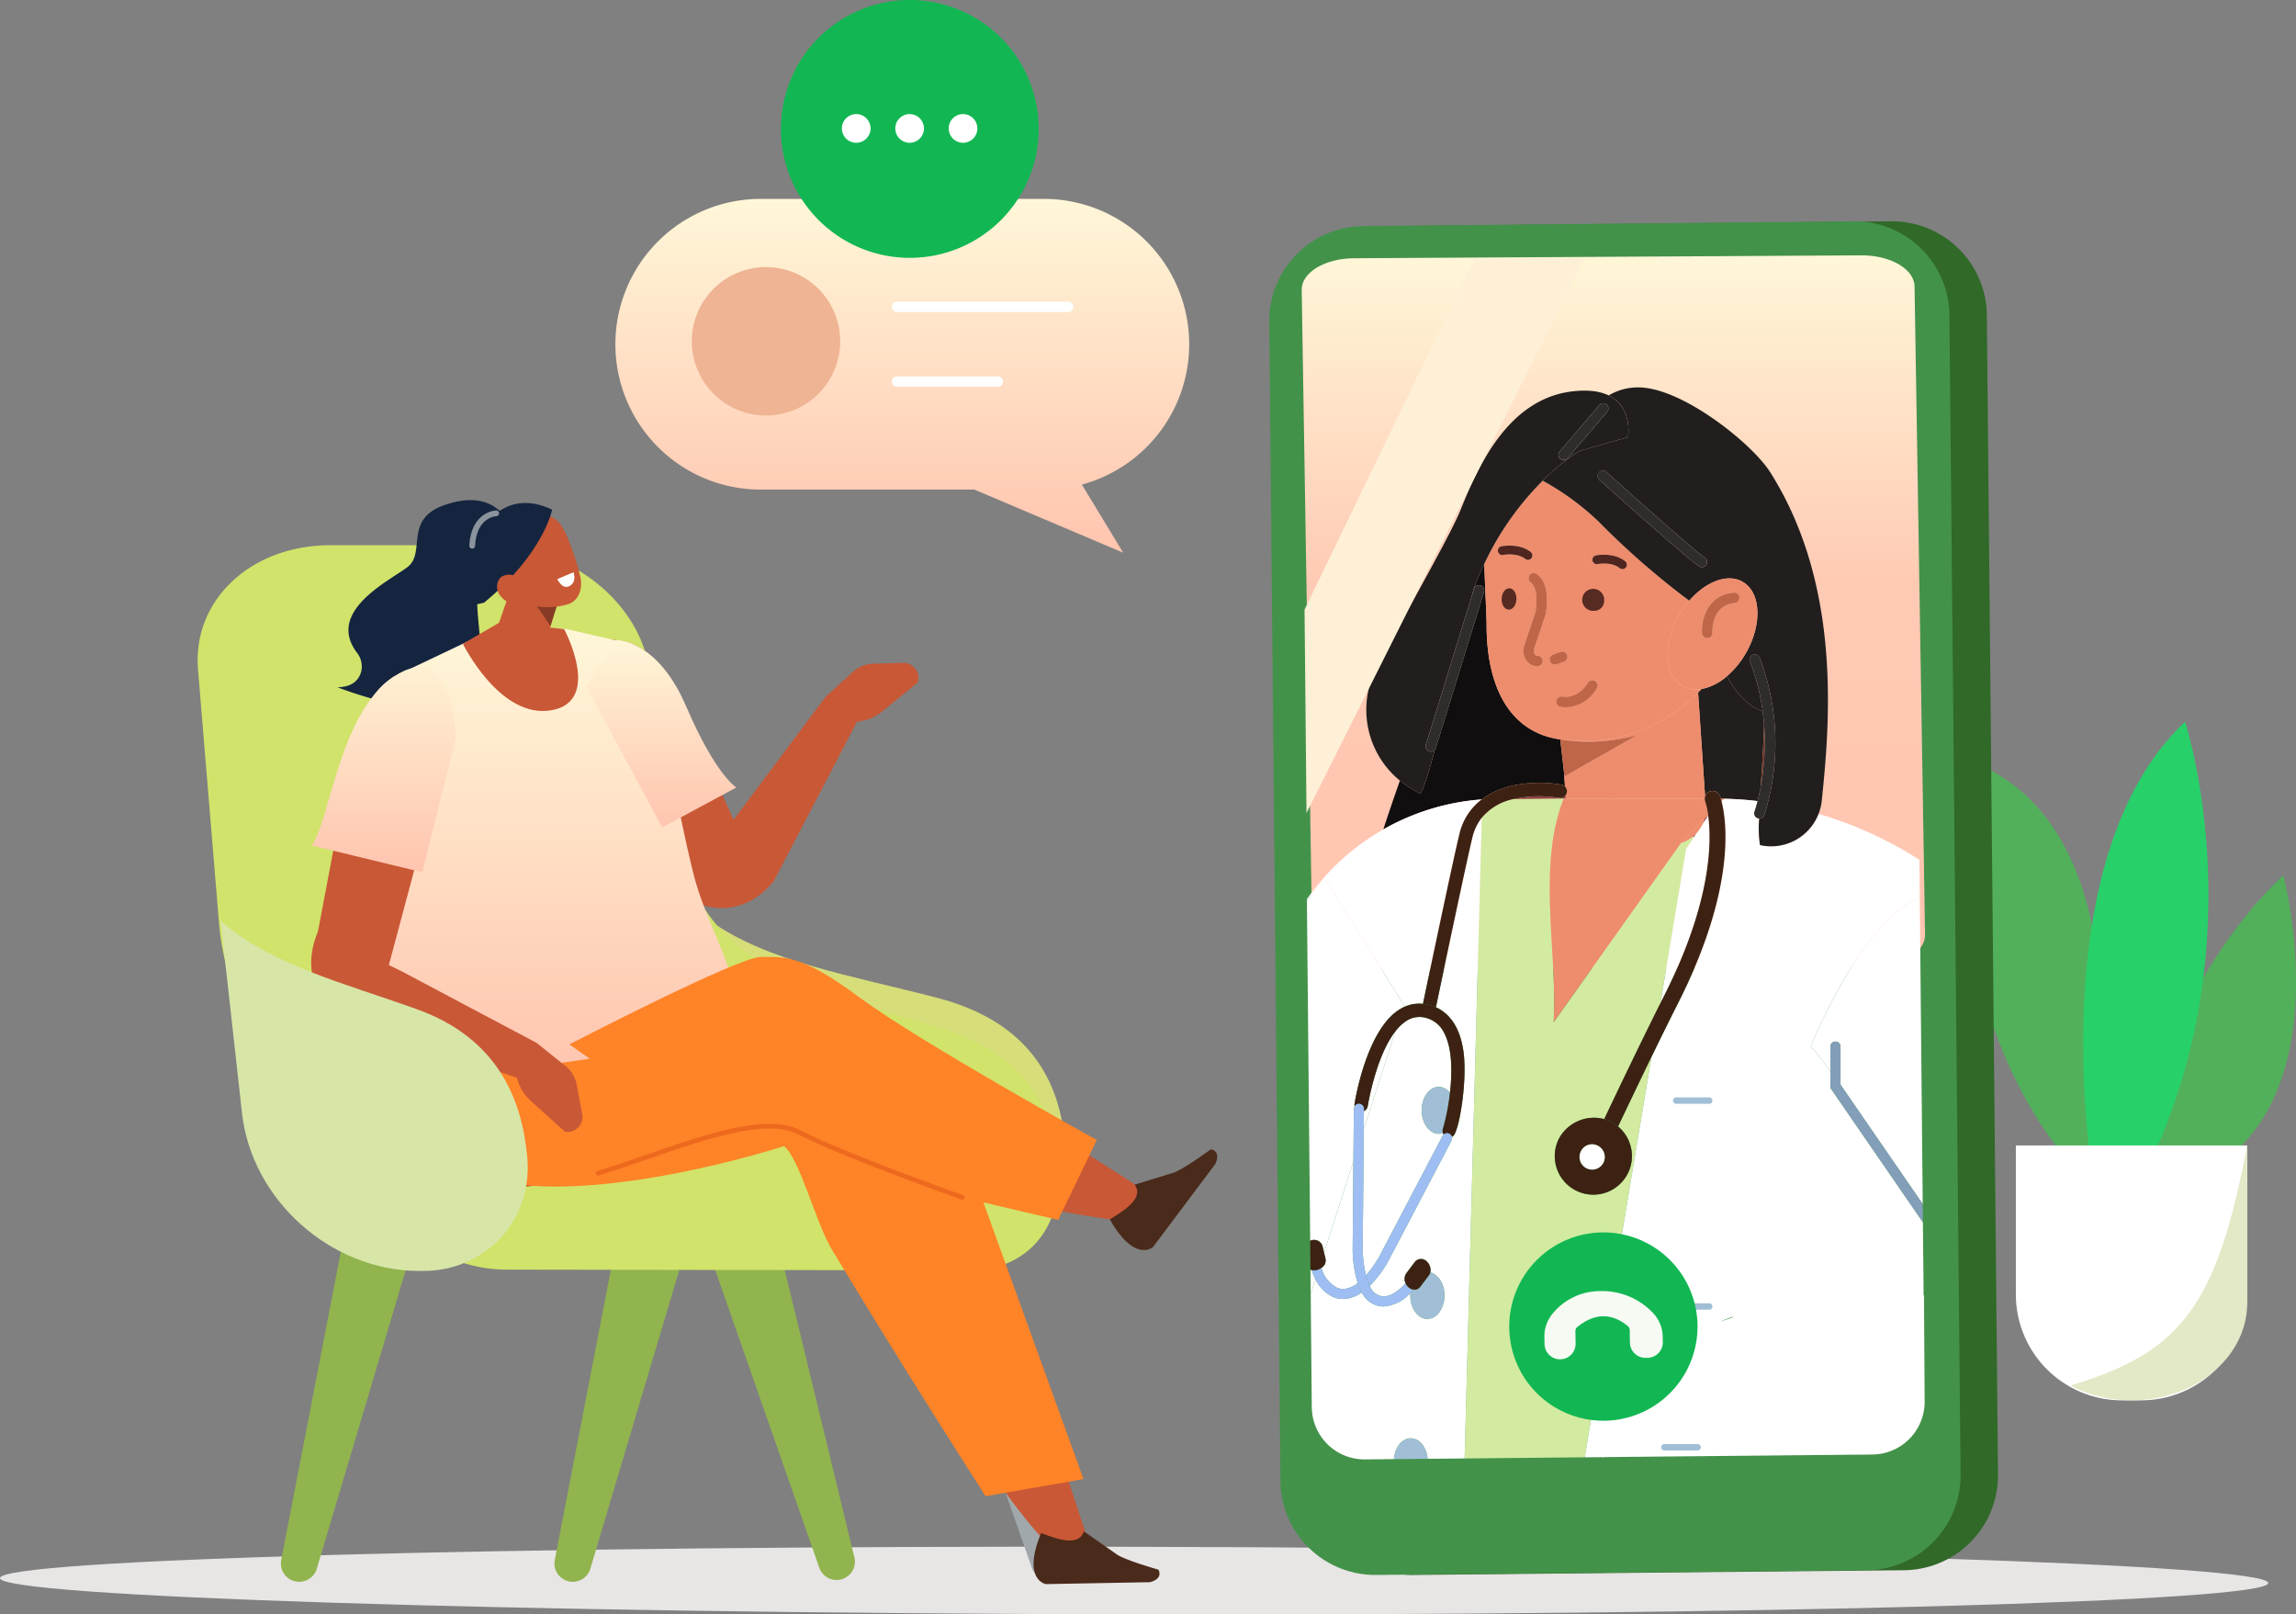 <svg xmlns="http://www.w3.org/2000/svg" xmlns:xlink="http://www.w3.org/1999/xlink" width="495.683" height="348.462" viewBox="0 0 495.683 348.462"><rect x="0" y="0" width="495.683" height="348.462" fill="#808080" stroke="none"/><defs><linearGradient id="linear-gradient" x1="0.5" x2="0.5" y2="1" gradientUnits="objectBoundingBox"><stop offset="0" stop-color="#fff7d8"></stop><stop offset="1" stop-color="#ffc4af"></stop></linearGradient><linearGradient id="linear-gradient-5" x1="0.5" x2="0.5" y2="1" gradientUnits="objectBoundingBox"><stop offset="0" stop-color="#fff7d8"></stop><stop offset="0.458" stop-color="#ffcab4"></stop><stop offset="1" stop-color="#ffc4af"></stop></linearGradient></defs><g id="Group_785" data-name="Group 785" transform="translate(-63 -99)"><g id="Pot" transform="translate(486.044 254.769)"><path id="Path_297" data-name="Path 297" d="M45.3,106.629S52,66.442,78.757,41.216c0,0,14.173,53.213-21.955,66.6-2.614.969-11.5-1.187-11.5-1.187" transform="translate(-8.857 -8.057)" fill="#52b05b"></path><path id="Path_298" data-name="Path 298" d="M29.687,54.493S28.642,18.69.588,9.881c0,0-6.838,55.533,26.111,90.621l6.822,3.4Z" transform="translate(0 -1.931)" fill="#52b05b"></path><path id="Path_299" data-name="Path 299" d="M35.479,99.757S23.282,30.133,55.169,0c0,0,16.853,50.888-10.991,101.975Z" transform="translate(-6.488 0.001)" fill="#28d06a"></path><path id="Path_300" data-name="Path 300" d="M42.165,168.707H38a22.889,22.889,0,0,1-22.889-22.889V113.694H65.053v32.124a22.888,22.888,0,0,1-22.889,22.889" transform="translate(-2.954 -22.227)" fill="#fff"></path><path id="Path_301" data-name="Path 301" d="M67.916,147.727V113.694c-6.556,34.5-14.165,44.65-38.165,51.821a28.389,28.389,0,0,0,13.194,3.191c13.791,0,24.971-9.393,24.971-20.98" transform="translate(-5.816 -22.227)" fill="#e3e8c6"></path></g><g id="chair" transform="translate(63 206.947)"><path id="Path_189" data-name="Path 189" d="M0,330.089c-.018,4.026,109.585,7.531,244.808,7.827s244.857-2.728,244.875-6.755-109.585-7.53-244.808-7.826S.018,326.062,0,330.089" transform="translate(0 -97.421)" fill="#e8e5e5"></path><path id="Path_190" data-name="Path 190" d="M217.9,129.04c12.469,8.941,30.754,11.881,49.09,16.663,20.2,5.268,26.206,18.2,27.5,30.588,1.4,13.423-10.322,25.036-26.125,25.812l-.891.044c-22.021,1.08-41.812-13.174-44.231-31.857Z" transform="translate(-64.632 -38.275)" fill="#d6dd79" fill-rule="evenodd"></path><path id="Path_191" data-name="Path 191" d="M173.2,295.912h0a3.957,3.957,0,0,0,4.72-2.717l23.4-78.562-15.527-3.746-15.547,80.426a3.957,3.957,0,0,0,2.957,4.6" transform="translate(-50.474 -62.552)" fill="#91b44e" fill-rule="evenodd"></path><path id="Path_192" data-name="Path 192" d="M89.245,295.912h0a3.957,3.957,0,0,0,4.72-2.717l23.4-78.562-15.527-3.746L86.288,291.314a3.957,3.957,0,0,0,2.957,4.6" transform="translate(-25.573 -62.552)" fill="#91b44e" fill-rule="evenodd"></path><path id="Path_193" data-name="Path 193" d="M244.923,295.538h0a3.957,3.957,0,0,0,2.712-4.724l-19.317-79.662-15.3,4.577,27.038,77.324a3.957,3.957,0,0,0,4.87,2.485" transform="translate(-63.183 -62.63)" fill="#91b44e" fill-rule="evenodd"></path><path id="Path_194" data-name="Path 194" d="M310.145,295.538h0a3.957,3.957,0,0,0,2.712-4.724l-19.317-79.662-15.3,4.577,27.038,77.324a3.957,3.957,0,0,0,4.87,2.485" transform="translate(-82.528 -62.63)" fill="#a1a8ab" fill-rule="evenodd"></path><path id="Path_195" data-name="Path 195" d="M222.639,143.432c8.155,6.584,20.151,8.326,32.174,11.5,13.245,3.5,17.142,13.376,17.946,22.975a19.447,19.447,0,0,1-17.249,20.856l-.585.06A26.361,26.361,0,0,1,226,175.359Z" transform="translate(-66.037 -42.544)" fill="#989ea1" fill-rule="evenodd"></path><path id="Path_196" data-name="Path 196" d="M227.118,170.348c13.7.02,20.461-10.511,19.373-22.454-1.046-11.475-6.328-23.687-24.5-29.482-24.493-7.81-48.938-11.845-55.976-35.039-3.407-11.231-6-27.889-7.772-42.086-1.894-15.19-17.467-27.449-34.879-27.449H89.254c-17.15,0-29.79,11.91-28.513,26.865l4.575,55.2c2.261,26.481,31.524,74.246,61.9,74.291Z" transform="translate(-17.99 -4.105)" fill="#d1e36a" fill-rule="evenodd"></path><path id="Path_197" data-name="Path 197" d="M261.2,218.679c3.746,12.758,22.923,46.477,35.78,60.146,1.872,1.99.2,1.189,3.169.487,3.651-.865,7.339,2.586,6.388-.252l-28.214-85.752a13.7,13.7,0,0,0-5.423-6.674,21.969,21.969,0,0,0-18.379-2.609l-13.252,3.933s14.768,13.14,19.931,30.721" transform="translate(-71.564 -54.308)" fill="#c95836" fill-rule="evenodd"></path><path id="Path_198" data-name="Path 198" d="M328.079,316.427l6.971,4.882c1.442,1.22,9.136,3.4,9.136,3.4.819,1.554-.628,2.445-1.875,2.7l-22.434.412s-5.218-.872-1.018-11.03c4.149,1.64,8.279,2.78,9.22-.364" transform="translate(-94.092 -93.856)" fill="#4a2a1a" fill-rule="evenodd"></path><path id="Path_199" data-name="Path 199" d="M187.229,189.985c-3.746.394-49.764,6.8-55.092,5.795s-8.668-39.388-8.668-39.388l47.107,1.087s56.265,14.21,57.62,16.628-40.966,15.879-40.966,15.879" transform="translate(-36.622 -46.388)" fill="#c95836" fill-rule="evenodd"></path><path id="Path_200" data-name="Path 200" d="M241.823,193.157l5.422.112L270.266,256.9l-21.133,3.707s-18.32-28.5-33.263-53.384c-3.34-5.562-6.964-19.693-10.258-22.176,0,0-30.876,10.035-54.081,8.577s-29.561-21.209-28.923-32.6,42.042-6,42.042-6l19.8,19.919,53.986,13.318Z" transform="translate(-36.354 -45.607)" fill="#ff8327" fill-rule="evenodd"></path><path id="Path_201" data-name="Path 201" d="M108.776,36.713a4.825,4.825,0,0,0-1-3.807c-6.677-8.9,6.935-15.434,10.894-18.424,4.131-3.12-.867-10.307,8-13.409S138.5,2.6,138.919,2.456c.621-.213-.973,8.638-.973,8.638s-4.423,1.494-4.22,10.4,2.625,13.5-2.772,20.571S103.617,40.4,103.617,40.4c3.625-.089,4.819-1.994,5.159-3.69" transform="translate(-30.734 -0.001)" fill="#152540" fill-rule="evenodd"></path><path id="Path_202" data-name="Path 202" d="M209.045,103.2c6.524,4.186,14.3,3.911,19.993-3.041l20.324-38.921-9.1-.908L220.477,86.753Z" transform="translate(-62.005 -17.895)" fill="#c95836" fill-rule="evenodd"></path><path id="Path_203" data-name="Path 203" d="M253.424,57.247l5.911-5.388a6.677,6.677,0,0,1,4.308-1.74l6.47-.185a3.228,3.228,0,0,1,3.146,4.277l-7.81,6.352a10.054,10.054,0,0,1-6.53,2.109L254.8,62.6Z" transform="translate(-75.168 -14.811)" fill="#c95836"></path><path id="Path_204" data-name="Path 204" d="M214.376,91.629l-18.158-39.81c-4.44-9.024-14.248-11.8-20.614-5.843-2.508,2.349-2.8,6.845-.66,10.1l26.667,40.519Z" transform="translate(-51.466 -12.701)" fill="#c95836" fill-rule="evenodd"></path><path id="Path_205" data-name="Path 205" d="M168.481,42.573l-13.6-3.131-11.391-.087-5.493.819-20.163,9.6a15.5,15.5,0,0,0-5.548,19.96l7.753,23.431c-3.473,18.693-5.967,23.528-2.985,42.049,27.9,1.763,74.028-8.091,75.933-10.819-2.167-14.217-7.732-21.1-10.532-32.4-4.509-18.178-6.87-38.474-13.971-49.429" transform="translate(-32.826 -11.674)" fill-rule="evenodd" fill="url(#linear-gradient)"></path><path id="Path_206" data-name="Path 206" d="M163.921,38.988s8.375,15.595-2.747,17.535-19.1-14.347-19.1-14.347l7.783-4.528Z" transform="translate(-42.139 -11.167)" fill="#c95836"></path><path id="Path_207" data-name="Path 207" d="M112.1,120.58,124,76.045c3-9.254-2.114-17.162-10.739-16.62-3.4.213-6.681,3.324-7.376,6.985L97.246,112Z" transform="translate(-28.844 -17.619)" fill="#c95836" fill-rule="evenodd"></path><path id="Path_208" data-name="Path 208" d="M126.761,66.561l-7.2,28.992L95.709,89.775c3.881-5.263,5.931-28.64,17.684-36.449,12.923-8.586,13.368,13.235,13.368,13.235" transform="translate(-28.388 -15.224)" fill-rule="evenodd" fill="url(#linear-gradient)"></path><path id="Path_209" data-name="Path 209" d="M186.31,42.9s8.914-.357,15.252,14.417,10.8,17.436,10.8,17.436l-16.008,8.614L180.018,53.1Z" transform="translate(-53.395 -12.726)" fill-rule="evenodd" fill="url(#linear-gradient)"></path><path id="Path_212" data-name="Path 212" d="M166.006,23.664s-1.725,7.36-3.153,13.456A4.607,4.607,0,0,1,159.67,40.5a4.531,4.531,0,0,1-4.471-1.143l-1.114-1.109a5.955,5.955,0,0,1-1.416-6.164c1.917-5.536,5.408-15.622,5.408-15.622Z" transform="translate(-45.186 -4.883)" fill="#c95836" fill-rule="evenodd"></path><path id="Path_213" data-name="Path 213" d="M168.954,32.317l-1.371,4.337-3.27-4.791Z" transform="translate(-48.737 -9.452)" fill="#873b24" fill-rule="evenodd"></path><path id="Path_214" data-name="Path 214" d="M152.01,13.327a4.009,4.009,0,0,1,2.01-5.285l6.971-3.1c2-.892,4.05.191,5.242,2.055,1.406,2.2,3.205,7.267,4.068,11.1.487,2.162-.26,4.687-2.262,5.578-2.138.952-9.451,1.742-11.773-1.851a58.329,58.329,0,0,1-4.256-8.5" transform="translate(-44.985 -1.372)" fill="#c95836" fill-rule="evenodd"></path><path id="Path_215" data-name="Path 215" d="M144.6,23S143.63,11.669,146,7.741c3.186-5.278,8.349-9.072,16.031-5.425,0,0-1.753,9.411-14.706,20.087Z" transform="translate(-42.831 -0.259)" fill="#152540" fill-rule="evenodd"></path><path id="Path_216" data-name="Path 216" d="M153.593,27.779a3,3,0,0,0,4.208.5,3.076,3.076,0,0,0-.323-4.266,3,3,0,0,0-4.208-.5,3.075,3.075,0,0,0,.324,4.265" transform="translate(-45.248 -6.78)" fill="#c95836" fill-rule="evenodd"></path><path id="Path_217" data-name="Path 217" d="M174.56,22.129l-3.509,1.478s1.078,2.4,2.681,1.483.828-2.961.828-2.961" transform="translate(-50.736 -6.564)" fill="#fff" fill-rule="evenodd"></path><path id="Path_218" data-name="Path 218" d="M150.118,4.046s-4.829.137-5.192,7.006" transform="translate(-42.987 -1.201)" fill="none" stroke="#8b939c" stroke-linecap="round" stroke-linejoin="round" stroke-width="1.245"></path><path id="Path_219" data-name="Path 219" d="M97.046,132.142c-3.129,7.092-1.657,14.732,6.09,19.284L144.727,165.5l-.508-9.133L115.061,140.9Z" transform="translate(-28.329 -39.195)" fill="#c95836" fill-rule="evenodd"></path><path id="Path_220" data-name="Path 220" d="M162.621,166.585l6.235,5.008a6.674,6.674,0,0,1,2.385,3.988l1.181,6.364a3.229,3.229,0,0,1-3.74,3.769l-7.481-6.736a10.054,10.054,0,0,1-3.092-6.126l-.56-4.085Z" transform="translate(-46.73 -49.411)" fill="#c95836"></path><path id="Path_221" data-name="Path 221" d="M233.263,177.038c16.423,12.517,43.582,18.472,61.143,20.933,2.557.358,10.208-4.516,7.639-6.129l-74.494-47.678c-2.324-1.448-42.758,15.36-42.758,15.36s33.629,6.2,48.47,17.514" transform="translate(-54.812 -42.735)" fill="#c95836" fill-rule="evenodd"></path><path id="Path_222" data-name="Path 222" d="M346.009,206.827l8.136-2.5c1.848-.388,8.3-5.119,8.3-5.119,1.729.309,1.542,2,.978,3.141L349.954,220.3s-3.9,3.581-9.326-5.976c3.845-2.265,7.283-4.821,5.381-7.5" transform="translate(-101.034 -59.088)" fill="#4a2a1a" fill-rule="evenodd"></path><path id="Path_223" data-name="Path 223" d="M288.625,179.682l-8.344,17.253s-36.984-8.543-39.21-9.522-23.022-12.74-30.646-10.271-29.8,6.47-29.8,6.47l1.934-19.088-7.808-5.467s36.6-18.966,41.361-18.876,8.372-.874,21.2,8.676,51.306,30.825,51.306,30.825" transform="translate(-51.834 -41.58)" fill="#ff8327" fill-rule="evenodd"></path><path id="Path_224" data-name="Path 224" d="M262.174,207.478s-26.149-9.315-35.136-14.031-28.266,4.187-43.448,8.816" transform="translate(-54.455 -56.982)" fill="none" stroke="#ed691e" stroke-linecap="round" stroke-linejoin="round" stroke-width="1"></path><path id="Path_225" data-name="Path 225" d="M67.707,129.04c10.779,9.572,26.588,13.435,42.44,19.143,17.463,6.288,22.655,19.523,23.774,31.977,1.211,13.494-8.923,24.515-22.586,24.492h-.771c-19.038-.032-36.147-15.287-38.239-34.092Z" transform="translate(-20.083 -38.275)" fill="#d7e6a7" fill-rule="evenodd"></path></g><g id="chat" transform="translate(195.856 99)"><path id="Union_1" data-name="Union 1" d="M77.5,62.742H31.371A31.371,31.371,0,1,1,31.371,0H92.506a31.376,31.376,0,0,1,8.2,61.661l8.929,14.705Z" transform="translate(0 42.931)" stroke="rgba(0,0,0,0)" stroke-width="1" fill="url(#linear-gradient)"></path><path id="Path_227" data-name="Path 227" d="M55.632,98.483A16.017,16.017,0,1,1,39.615,82.466,16.017,16.017,0,0,1,55.632,98.483" transform="translate(-7.101 -24.818)" fill="#efb493"></path><line id="Line_12" data-name="Line 12" x2="36.939" transform="translate(60.81 66.228)" fill="none" stroke="#fff" stroke-linecap="round" stroke-linejoin="round" stroke-width="2.245"></line><line id="Line_13" data-name="Line 13" x2="21.729" transform="translate(60.81 82.357)" fill="none" stroke="#fff" stroke-linecap="round" stroke-linejoin="round" stroke-width="2.245"></line><path id="Path_229" data-name="Path 229" d="M51.115,27.827A27.828,27.828,0,1,0,78.942,0,27.827,27.827,0,0,0,51.115,27.827" transform="translate(-15.383 0)" fill="#12b753"></path><path id="Path_230" data-name="Path 230" d="M102.938,38.325a3.094,3.094,0,1,0,3.094-3.094,3.094,3.094,0,0,0-3.094,3.094" transform="translate(-30.978 -10.603)" fill="#fff"></path><path id="Path_231" data-name="Path 231" d="M86.445,38.325a3.094,3.094,0,1,0,3.094-3.094,3.094,3.094,0,0,0-3.094,3.094" transform="translate(-26.015 -10.603)" fill="#fff"></path><path id="Path_232" data-name="Path 232" d="M69.953,38.325a3.094,3.094,0,1,0,3.094-3.094,3.094,3.094,0,0,0-3.094,3.094" transform="translate(-21.052 -10.603)" fill="#fff"></path></g><g id="expert" transform="translate(337.017 146.771)"><path id="Path_233" data-name="Path 233" d="M37.342,292.166l105.884-1.02a20.48,20.48,0,0,0,20.282-20.676L161.1,20.283A20.479,20.479,0,0,0,140.421,0L34.537,1.021A20.48,20.48,0,0,0,14.255,21.7l2.41,250.187a20.48,20.48,0,0,0,20.676,20.282" transform="translate(-6.178 0)" fill="#306928"></path><path id="Path_234" data-name="Path 234" d="M23.087,292.166l105.884-1.02a20.48,20.48,0,0,0,20.282-20.676l-2.41-250.188A20.479,20.479,0,0,0,126.166,0L20.282,1.021A20.48,20.48,0,0,0,0,21.7L2.41,271.884a20.48,20.48,0,0,0,20.676,20.282" transform="translate(0.001 0)" fill="#43924a"></path><path id="Path_235" data-name="Path 235" d="M26.125,167.046l109.553-.627c6.284-.036,11.328-3.089,11.267-6.819L144.674,19.65c-.06-3.73-5.2-6.725-11.486-6.689l-109.553.627c-6.283.036-11.328,3.089-11.267,6.819l2.271,139.951c.061,3.73,5.2,6.725,11.486,6.689" transform="translate(-5.36 -5.618)" fill="url(#linear-gradient-5)"></path><path id="Path_236" data-name="Path 236" d="M162.339,232.705l-.708,1.061-.291-.086a7.736,7.736,0,0,0,1-.976" transform="translate(-69.933 -100.866)" fill="#8a4242"></path><path id="Path_237" data-name="Path 237" d="M111.233,197.451c-.22-.041-.339-.068-.339-.068.112.016.226.026.338.04Z" transform="translate(-48.066 -85.555)" fill="#8a4242"></path><path id="Path_238" data-name="Path 238" d="M102.836,219.221a1.448,1.448,0,0,0,1.406-.554l.049.739h-.448L92.9,219.5a26.506,26.506,0,0,1,9.935-.274" transform="translate(-40.268 -94.781)" fill="#8a4242"></path><path id="Path_239" data-name="Path 239" d="M168.746,199.711l-.424,0c-.1-.347-.182-.559-.207-.62a1.687,1.687,0,0,0-3.19.13L163.415,176.8c.237-.249.475-.5.706-.756a11.835,11.835,0,0,0,5.57-2.832c1.892,4.169,5.559,7.084,7.656,7.581.136,1,.237,1.986.31,2.948-.049,3.12-.4,8.269-.691,13.189-.237,1.307-.49,2.418-.714,3.292a68.656,68.656,0,0,0-7.261-.507l0,0Z" transform="translate(-70.832 -75.079)" fill="#211e1d"></path><path id="Path_240" data-name="Path 240" d="M164.917,228.332a7.648,7.648,0,0,0,.523-1.337l.8-.821c.006.048.013.1.019.147Z" transform="translate(-71.483 -98.035)" fill="#8a4242"></path><path id="Path_241" data-name="Path 241" d="M51.453,180.153c.751-1.054,1.887-4.722,3.164-9.539a1.105,1.105,0,0,0,.212-.377l10.384-33.665a1.129,1.129,0,1,0-2.157-.666l-.449,1.456c.233-.883.42-1.527.552-1.875.666-1.752,1.383-3.408,2.131-4.987.176,5.656.495,11.242.5,13.28.013,13.477,5.1,23.1,15.9,24.613l.815,7.133.2,3.031a1.438,1.438,0,0,0-.759-.4c-4.481-.82-12.09-.712-17.214,3.186A50.392,50.392,0,0,0,43.6,187.753l-.086-.02c1-3.084,2.21-6.629,3.554-10.456a19.567,19.567,0,0,0,2.154,1.53Z" transform="translate(-18.86 -56.565)" fill="#100e0e"></path><path id="Path_242" data-name="Path 242" d="M78.152,224.082a12.129,12.129,0,0,1,6.752-4.02l10.941-.09c-5.786,14.452-1.29,33.344-2.178,48.253l27.5-38.707a7.684,7.684,0,0,0,2.513-1.355l.291.086-1.7,2.549-5.561,33.355c-4.34,8.646-9.462,19.37-12.118,24.97a8.6,8.6,0,0,0-9.791,4.251,8.328,8.328,0,1,0,12.781-2.656c1.666-3.511,4.347-9.137,7.2-15l-14.405,86.4-25.925.25Z" transform="translate(-32.27 -95.346)" fill="#d2eba0"></path><path id="Path_243" data-name="Path 243" d="M172.076,219.982v0l.424,0Z" transform="translate(-74.585 -95.349)" fill="#cee6fa"></path><path id="Path_244" data-name="Path 244" d="M158.034,228.444l1.34-2.011c.752,5.53.772,18.561-9.531,38.919-.265.523-.534,1.059-.806,1.6L154.6,233.6l1.7-2.55.708-1.061a7.719,7.719,0,0,0,1.028-1.542" transform="translate(-64.6 -98.147)" fill="#fff"></path><path id="Path_245" data-name="Path 245" d="M140.369,264.089c12.659-25.014,10.43-39.518,9.375-43.563l.52-.535a68.491,68.491,0,0,1,7.261.507c-.362,1.408-.648,2.212-.661,2.246a1.128,1.128,0,0,0,.671,1.449,1.11,1.11,0,0,0,.345.062,23.774,23.774,0,0,0,.172,5.735h0a10.986,10.986,0,0,0,12.639-6.736,84.383,84.383,0,0,1,21.778,9.905l.078,8.1c-12.935,5.5-23.529,32.193-23.529,32.193a46.321,46.321,0,0,1,4.231,5.5v3.1a1.1,1.1,0,0,0,.193.621l19.781,28.72.232,24.14-40.662-23.214-28.414,49.772-4.169.04,14.405-86.4c1.929-3.964,3.934-8.035,5.755-11.633" transform="translate(-52.104 -95.355)" fill="#fff"></path><path id="Path_246" data-name="Path 246" d="M20.568,330.632a5.56,5.56,0,0,0,2.213.459,7.137,7.137,0,0,0,4.05-1.41,5.294,5.294,0,0,0,4.276,3.015q.195.014.389.015a8.678,8.678,0,0,0,5.847-2.939c-.015.187-.041.369-.041.562,0,2.8,1.649,5.062,3.683,5.062s3.683-2.266,3.683-5.062c0-2.5-1.324-4.567-3.061-4.975a2.439,2.439,0,0,0-.695-2.3,1.707,1.707,0,0,0-2.6,0l-1.894,2.516a2.117,2.117,0,0,0-.141,2.1c-1.453,1.7-3.374,2.99-5,2.862a3.521,3.521,0,0,1-2.733-2.273,24.992,24.992,0,0,0,3.893-5.147L46.2,296.894a1.08,1.08,0,0,0,.078-.807,1.489,1.489,0,0,0,.2-.09c1.35-.845,3.2-12.05,2.283-18.408-.837-5.791-3.473-8.348-5.931-9.458,1.228-5.871,6.583-31.411,7.892-36.734a10.693,10.693,0,0,1,2.006-4.171l-3.7,138.285-7.989.077c-.231-2.49-1.761-4.423-3.636-4.423-1.893,0-3.434,1.969-3.642,4.493l-6.244.06A11.377,11.377,0,0,1,16.03,354.451L15.8,330.074l1.036-3.219a8.042,8.042,0,0,0,3.737,3.777" transform="translate(-6.846 -98.491)" fill="#fff"></path><path id="Path_247" data-name="Path 247" d="M39.128,354.953a25.632,25.632,0,0,1-2.813,3.937,26.373,26.373,0,0,1-.706-5.408l.227-26.093,6.8-21.122A9.781,9.781,0,0,1,45,304a5.115,5.115,0,0,1,4.358-.656,6.053,6.053,0,0,1,3.861,3.275c1.752,3.381,1.719,8.534,1.225,12.847a3.168,3.168,0,0,0-2.407-1.258c-2.034,0-3.683,2.266-3.683,5.062s1.649,5.062,3.683,5.062a2.742,2.742,0,0,0,.907-.173,1.429,1.429,0,0,0,.127.276c.011.018.027.029.038.046a1.072,1.072,0,0,0-.245.3Z" transform="translate(-15.434 -131.391)" fill="#fff"></path><path id="Path_248" data-name="Path 248" d="M27.724,384.429c-1.6,1.216-3.14,1.568-4.521.972a6.843,6.843,0,0,1-3.313-4.255,1.9,1.9,0,0,0,.9-1.9l-.329-1.379,6.335-19.684-.167,19.2a25.9,25.9,0,0,0,1.1,7.051" transform="translate(-8.621 -155.252)" fill="#fff"></path><path id="Path_249" data-name="Path 249" d="M30.956,226.653a50.391,50.391,0,0,1,21.136-6.408,12.945,12.945,0,0,0-4.807,7.435c-1.328,5.4-6.58,30.45-7.882,36.676a7.773,7.773,0,0,0-4.318.8l.174-.542L18.094,237.022l-3.745,5.211,0-.467a50.76,50.76,0,0,1,16.611-15.113" transform="translate(-6.217 -95.465)" fill="#fff"></path><path id="Path_250" data-name="Path 250" d="M161.968,227.623a7.59,7.59,0,0,1-.523,1.337,7.69,7.69,0,0,1-4.539,3.874Z" transform="translate(-68.01 -98.663)" fill="#ed8d6d"></path><path id="Path_251" data-name="Path 251" d="M127.734,188.72a39.177,39.177,0,0,1-16.242,1l0-.028a34.714,34.714,0,0,0,29.418-10.146l1.509,22.416a1.685,1.685,0,0,0-.074.494l-29.994-.007-.05-.739a1.422,1.422,0,0,0,.275-.611,1.443,1.443,0,0,0-.4-1.284l-.2-3.031.1.846Z" transform="translate(-48.325 -77.824)" fill="#ed8d6d"></path><path id="Path_252" data-name="Path 252" d="M124.048,127.762a19.951,19.951,0,0,1,2.155-3.039,172.008,172.008,0,0,1-19.651-17.147,57.086,57.086,0,0,0-11.993-8.755A63.29,63.29,0,0,0,81.95,116.769c.175,5.656.495,11.242.5,13.28.013,13.477,5.1,23.1,15.9,24.613.112.016.225.025.338.04A34.715,34.715,0,0,0,128.1,144.556c.237-.249.476-.5.707-.756a6.029,6.029,0,0,1-4.084-.632c-3.965-2.289-4.268-9.186-.679-15.406M97.51,146.295a1.138,1.138,0,0,1,1.331-.875c.133.028,3.281.607,5.5-3.041a1.129,1.129,0,1,1,1.928,1.174,7.84,7.84,0,0,1-6.81,4.172,5.458,5.458,0,0,1-1.094-.1,1.124,1.124,0,0,1-.859-1.333m-.724-9.962,1.606-.572a1.129,1.129,0,0,1,.757,2.127l-1.606.572a1.129,1.129,0,0,1-.757-2.127m-6.2-1.973,2.4-7.188c.263-1.361.605-5.231-1.036-6.389a1.129,1.129,0,0,1,1.3-1.845c3.169,2.237,2.069,8.091,1.933,8.752a1.134,1.134,0,0,1-.035.13l-2.423,7.255a1.337,1.337,0,0,0,.311,1.442c.033.028.079.067.437.076a1.128,1.128,0,0,1-.027,2.257h-.028a2.75,2.75,0,0,1-1.841-.609,3.6,3.6,0,0,1-.993-3.88m1.386-20.148a.951.951,0,1,1-1.187,1.485c-1.775-1.419-4.736-.858-4.765-.851a.951.951,0,0,1-.374-1.865c.158-.031,3.855-.746,6.326,1.231m20.517,3.308a.95.95,0,0,1-1.336.149c-1.776-1.42-4.736-.858-4.765-.852a.95.95,0,0,1-.373-1.864c.158-.032,3.854-.746,6.326,1.23a.95.95,0,0,1,.149,1.336" transform="translate(-35.521 -42.834)" fill="#ed8d6d"></path><path id="Path_253" data-name="Path 253" d="M128.272,404.33l24.887-8.648c-1.2-.666-29.844,15.058-31.1,15.308L150.4,367.22l43.861,23.837.139,22.8a11.377,11.377,0,0,1-11.267,11.486l-40.292.388-18.165.175c1.492-2.683,6.282-20.084,3.6-21.575" transform="translate(-52.907 -159.171)" fill="#fff"></path><path id="Path_254" data-name="Path 254" d="M127.475,195.739l-15.67,8.911-.1-.846-.815-7.133s.119.027.339.068a39.178,39.178,0,0,0,16.242-1" transform="translate(-48.066 -84.843)" fill="#bf6649"></path><path id="Path_255" data-name="Path 255" d="M172.5,219.985h.249l0,0-.52.535c-.054-.205-.1-.386-.15-.538Z" transform="translate(-74.586 -95.352)" fill="#ed8d6d"></path><path id="Path_256" data-name="Path 256" d="M140.353,219.979a1.67,1.67,0,0,0,.109.6,15.95,15.95,0,0,1,.629,2.906l-.8.821-5.063,5.211-27.5,38.707c.888-14.909-3.607-33.8,2.178-48.253h.448Z" transform="translate(-46.335 -95.346)" fill="#ed8d6d"></path><path id="Path_257" data-name="Path 257" d="M16.791,401.479,15.755,404.7l-.051-5.309a2.175,2.175,0,0,0,.262.082,11.9,11.9,0,0,0,.825,2.007" transform="translate(-6.806 -173.115)" fill="#fff"></path><path id="Path_258" data-name="Path 258" d="M36.042,325.834a1.442,1.442,0,0,0,.835-1.1c.019-.123,1.7-10.619,5.928-16.069l-6.8,21.123Z" transform="translate(-15.607 -133.793)" fill="#fff"></path><path id="Path_259" data-name="Path 259" d="M35.262,277.45l-.174.542a9.034,9.034,0,0,0-.869.492c-7.068,4.557-9.487,19.678-9.587,20.319a1.424,1.424,0,0,0,.018.52,1.052,1.052,0,0,0-.16.524l-.1,11.381-6.335,19.684-.368-1.541A1.917,1.917,0,0,0,15.15,328.3c-.032.01-.06.025-.092.035l-.706-73.27,3.745-5.211Z" transform="translate(-6.22 -108.301)" fill="#fff"></path><path id="Path_260" data-name="Path 260" d="M212.779,289.723a1.095,1.095,0,0,0-2.189,0v5.5a46.328,46.328,0,0,0-4.231-5.5s10.593-26.691,23.529-32.193l.638,66.214-17.747-25.767Z" transform="translate(-89.446 -111.626)" fill="#fff"></path><path id="Path_261" data-name="Path 261" d="M128.978,129.893c-1.776-1.42-4.736-.858-4.765-.852a.951.951,0,0,1-.373-1.864c.157-.032,3.853-.746,6.326,1.231a.951.951,0,1,1-1.187,1.485" transform="translate(-53.347 -55.059)" fill="#4f261f"></path><path id="Path_262" data-name="Path 262" d="M94.363,126.265a.952.952,0,0,1-1.337.149c-1.774-1.419-4.736-.859-4.765-.852a.95.95,0,0,1-.373-1.864c.157-.032,3.855-.746,6.326,1.23a.95.95,0,0,1,.149,1.336" transform="translate(-37.764 -53.551)" fill="#4f261f"></path><path id="Path_263" data-name="Path 263" d="M99.44,142.4c.263-1.361.605-5.231-1.036-6.39a1.129,1.129,0,0,1,1.3-1.845c3.169,2.237,2.069,8.092,1.933,8.752a1.158,1.158,0,0,1-.035.13l-2.423,7.255a1.337,1.337,0,0,0,.311,1.442c.033.028.079.067.437.075a1.129,1.129,0,0,1-.027,2.257h-.028a2.744,2.744,0,0,1-1.841-.609,3.6,3.6,0,0,1-.993-3.88Z" transform="translate(-41.976 -58.066)" fill="#bf6649"></path><path id="Path_264" data-name="Path 264" d="M107.563,164.543l1.606-.572a1.129,1.129,0,0,1,.757,2.127l-1.606.572a1.129,1.129,0,0,1-.757-2.127" transform="translate(-46.297 -71.045)" fill="#bf6649"></path><path id="Path_265" data-name="Path 265" d="M110.727,178.328c.133.028,3.281.607,5.5-3.041a1.129,1.129,0,0,1,1.928,1.174,7.84,7.84,0,0,1-6.81,4.172,5.529,5.529,0,0,1-1.094-.1,1.125,1.125,0,0,1-.859-1.333,1.138,1.138,0,0,1,1.331-.876" transform="translate(-47.407 -75.743)" fill="#bf6649"></path><path id="Path_266" data-name="Path 266" d="M122.769,144.863a2.376,2.376,0,1,1,2.078-2.065,2.105,2.105,0,0,1-2.078,2.065" transform="translate(-52.549 -60.801)" fill="#572a22"></path><path id="Path_267" data-name="Path 267" d="M90.237,139.8c.883.035,1.559,1.1,1.51,2.368s-.8,2.276-1.687,2.241-1.559-1.1-1.51-2.368.8-2.276,1.687-2.241" transform="translate(-38.38 -60.594)" fill="#572a22"></path><path id="Path_268" data-name="Path 268" d="M187.334,204.985c.295-4.92.642-10.068.691-13.189a52.467,52.467,0,0,1-.691,13.189" transform="translate(-81.199 -83.134)" fill="#6b3328"></path><path id="Path_269" data-name="Path 269" d="M163.753,155.325a10.97,10.97,0,0,0,.7-2.853c1.726-16.668,4.366-46.385-11.118-70.869-3.826-6.05-17.693-17.125-26.94-18.227A12.4,12.4,0,0,0,118.452,65c5.29,2.563,4.169,9.01,4.169,9.01l-10.414,2.96a43.291,43.291,0,0,0-8,6.442A57.085,57.085,0,0,1,116.2,92.169a172.056,172.056,0,0,0,19.651,17.147c3.568-4.144,8.272-5.956,11.525-4.079,3.965,2.289,4.268,9.187.679,15.406a18.993,18.993,0,0,1-4.026,4.917c1.892,4.169,5.559,7.084,7.656,7.581a47.256,47.256,0,0,0-2.725-10.668,1.129,1.129,0,1,1,2.106-.812,51.8,51.8,0,0,1,.981,33.933,1.129,1.129,0,0,1-1.059.74c-.015,0-.029-.007-.044-.008a23.809,23.809,0,0,0,.172,5.735,10.986,10.986,0,0,0,12.639-6.736M117.928,81.516c7.461,6.694,19.713,17.54,21.079,18.376a1.128,1.128,0,0,1-.738,2.128c-.31-.084-1.251-.342-21.849-18.824a1.129,1.129,0,0,1,1.508-1.68" transform="translate(-45.167 -27.427)" fill="#211e1d"></path><path id="Path_270" data-name="Path 270" d="M89.27,65.531C87.5,64.672,85,64.249,81.5,64.652c-13.936,1.6-20.412,16.17-24.192,25.544-2.275,5.643-11.417,21.453-18.147,34.093a19.727,19.727,0,0,0,7.18,25.911l2.232,1.345c.751-1.054,1.887-4.722,3.164-9.538a1.126,1.126,0,0,1-.866.419,1.13,1.13,0,0,1-1.08-1.462l9.935-32.209c.233-.883.42-1.527.552-1.875.667-1.752,1.383-3.408,2.131-4.987A63.294,63.294,0,0,1,75.023,83.944a43.25,43.25,0,0,1,8-6.442l10.414-2.96s1.121-6.446-4.169-9.01M78.711,77.6l8.524-9.988a1.129,1.129,0,0,1,1.717,1.466l-8.525,9.988A1.129,1.129,0,1,1,78.711,77.6" transform="translate(-15.985 -27.956)" fill="#211e1d"></path><path id="Path_271" data-name="Path 271" d="M159.1,159.929a11.831,11.831,0,0,0,5.57-2.832,19,19,0,0,0,4.026-4.917c3.59-6.22,3.287-13.117-.679-15.406-3.253-1.878-7.957-.066-11.524,4.079a19.936,19.936,0,0,0-2.155,3.039c-3.59,6.22-3.286,13.117.679,15.406a6.029,6.029,0,0,0,4.084.631m8.2-19.8a1.129,1.129,0,0,1-1.019,1.229c-5.054.475-4.8,6.115-4.789,6.355a1.128,1.128,0,0,1-1.058,1.191l-.07,0a1.129,1.129,0,0,1-1.126-1.06c-.17-2.784,1.04-8.192,6.831-8.737a1.133,1.133,0,0,1,1.229,1.019" transform="translate(-65.811 -58.964)" fill="#ed8d6d"></path><path id="Path_272" data-name="Path 272" d="M171.94,143.709c-5.054.475-4.8,6.115-4.788,6.355a1.128,1.128,0,0,1-1.058,1.191l-.07,0a1.129,1.129,0,0,1-1.126-1.06c-.169-2.784,1.041-8.192,6.831-8.737a1.129,1.129,0,1,1,.211,2.248" transform="translate(-71.468 -61.314)" fill="#bf6649"></path><path id="Path_273" data-name="Path 273" d="M71.435,138.688a1.13,1.13,0,0,1,.746,1.412L61.8,173.765a1.117,1.117,0,0,1-.212.377,1.124,1.124,0,0,1-1.946-1.043l9.935-32.208.449-1.456a1.13,1.13,0,0,1,1.412-.746" transform="translate(-25.828 -60.092)" fill="#2f2d2c"></path><path id="Path_274" data-name="Path 274" d="M119.032,69.684a1.129,1.129,0,0,1,1.717,1.466l-8.524,9.988a1.129,1.129,0,1,1-1.717-1.466Z" transform="translate(-47.782 -30.033)" fill="#2f2d2c"></path><path id="Path_275" data-name="Path 275" d="M186.175,180.2c-.073-.961-.174-1.945-.31-2.947a47.258,47.258,0,0,0-2.725-10.669,1.129,1.129,0,1,1,2.106-.811,51.787,51.787,0,0,1,.981,33.932,1.128,1.128,0,0,1-1.059.74c-.015,0-.029-.007-.044-.008a1.117,1.117,0,0,1-.345-.062,1.128,1.128,0,0,1-.67-1.449c.012-.035.3-.838.661-2.246.225-.874.478-1.985.714-3.292a52.521,52.521,0,0,0,.691-13.189" transform="translate(-79.349 -71.543)" fill="#2f2d2c"></path><path id="Path_276" data-name="Path 276" d="M148.714,114.963a1.13,1.13,0,0,1-1.088.832,1.1,1.1,0,0,1-.3-.041c-.31-.084-1.252-.342-21.85-18.823a1.129,1.129,0,1,1,1.508-1.68c7.461,6.694,19.713,17.54,21.079,18.376a1.129,1.129,0,0,1,.649,1.337" transform="translate(-54.225 -41.162)" fill="#2f2d2c"></path><path id="Path_277" data-name="Path 277" d="M213.826,322.11v-8.6a1.095,1.095,0,0,1,2.189,0v8.255l17.747,25.766.038,3.915-19.781-28.72a1.1,1.1,0,0,1-.193-.621" transform="translate(-92.682 -135.418)" fill="#839eb8"></path><path id="Path_278" data-name="Path 278" d="M58.108,334.812c0-2.8,1.649-5.062,3.683-5.062a3.168,3.168,0,0,1,2.407,1.258,46.329,46.329,0,0,1-1.464,7.606A1.444,1.444,0,0,0,62.7,339.7a2.725,2.725,0,0,1-.907.173c-2.034,0-3.683-2.266-3.683-5.062" transform="translate(-25.186 -142.929)" fill="#a0bfd6"></path><path id="Path_279" data-name="Path 279" d="M55.885,403.56l1.894-2.516a1.741,1.741,0,0,0,.283-.608c1.736.408,3.061,2.473,3.061,4.975,0,2.8-1.649,5.062-3.683,5.062s-3.683-2.266-3.683-5.062c0-.193.026-.375.041-.562.224-.229.439-.467.646-.713a1.508,1.508,0,0,0,1.441-.577" transform="translate(-23.3 -173.569)" fill="#a0bfd6"></path><path id="Path_280" data-name="Path 280" d="M51.145,463.636c1.875,0,3.406,1.932,3.637,4.423l-7.278.07c.208-2.524,1.75-4.493,3.642-4.493" transform="translate(-20.59 -200.962)" fill="#a0bfd6"></path><path id="Path_283" data-name="Path 283" d="M21.588,402.973c1.381.6,2.918.244,4.521-.972a11.252,11.252,0,0,0,.882,2.013,7.134,7.134,0,0,1-4.05,1.41,5.57,5.57,0,0,1-2.213-.459,8.037,8.037,0,0,1-3.736-3.777,11.832,11.832,0,0,1-.825-2.008,2.576,2.576,0,0,0,1.271-.055,2.8,2.8,0,0,0,.838-.407,6.844,6.844,0,0,0,3.312,4.255" transform="translate(-7.007 -172.824)" fill="#9ebef3"></path><path id="Path_285" data-name="Path 285" d="M15.69,388.236a1.916,1.916,0,0,1,2.539,1.066l.368,1.541.329,1.378a1.9,1.9,0,0,1-.9,1.9,2.808,2.808,0,0,1-.837.407,2.578,2.578,0,0,1-1.272.055,2.111,2.111,0,0,1-.262-.082l-.06-6.236C15.63,388.261,15.657,388.246,15.69,388.236Z" transform="translate(-6.761 -168.233)" fill="#3d2213"></path><g id="Group_659" data-name="Group 659" transform="translate(18.005 121.183)"><path id="Path_281" data-name="Path 281" d="M88.477,214.307a1.446,1.446,0,0,1-.519,2.846,26.5,26.5,0,0,0-9.935.275,12.13,12.13,0,0,0-6.752,4.02,10.693,10.693,0,0,0-2.006,4.171c-1.309,5.323-6.663,30.863-7.891,36.734a8.61,8.61,0,0,0-2.8-.748c1.3-6.226,6.554-31.279,7.882-36.676a12.941,12.941,0,0,1,4.807-7.435c5.124-3.9,12.733-4.007,17.214-3.186" transform="translate(-43.393 -213.896)" fill="#3d2213"></path><path id="Path_282" data-name="Path 282" d="M50.058,298.821c2.458,1.11,5.094,3.668,5.931,9.458.92,6.358-.933,17.564-2.283,18.408a1.379,1.379,0,0,1-.2.09,1.073,1.073,0,0,0-1.753-.5c-.011-.017-.027-.029-.038-.046a1.527,1.527,0,0,1-.092-1.363,46.371,46.371,0,0,0,1.465-7.606c.494-4.312.527-9.465-1.225-12.847A6.055,6.055,0,0,0,48,301.139a5.115,5.115,0,0,0-4.358.656,9.789,9.789,0,0,0-2.369,2.265c-4.225,5.449-5.909,15.945-5.928,16.069a1.444,1.444,0,0,1-.836,1.1l0-.477a1.085,1.085,0,0,0-1.075-1.094h-.01a1.07,1.07,0,0,0-.925.551,1.433,1.433,0,0,1-.018-.519c.1-.642,2.519-15.763,9.587-20.319a9.078,9.078,0,0,1,.87-.492,7.77,7.77,0,0,1,4.318-.8,8.6,8.6,0,0,1,2.8.748" transform="translate(-32.078 -250.365)" fill="#3d2213"></path><path id="Path_284" data-name="Path 284" d="M39.668,374.139,53.407,347.97a1.085,1.085,0,0,1,1.922,1.009L41.561,375.2a24.991,24.991,0,0,1-3.893,5.147,11.362,11.362,0,0,1-.814-2.268,25.624,25.624,0,0,0,2.813-3.937" transform="translate(-33.979 -271.76)" fill="#9ebef3"></path><path id="Path_286" data-name="Path 286" d="M33.129,336.192h.01a1.084,1.084,0,0,1,1.075,1.094l0,.477-.035,3.958-.227,26.093a26.405,26.405,0,0,0,.707,5.408,11.363,11.363,0,0,0,.814,2.269,3.522,3.522,0,0,0,2.732,2.273c1.628.129,3.549-1.162,5-2.862a2.5,2.5,0,0,0,.552.813,2.064,2.064,0,0,0,1.161.577c-.207.245-.422.484-.646.713a8.677,8.677,0,0,1-5.847,2.939c-.13,0-.259-.005-.389-.015a5.293,5.293,0,0,1-4.276-3.015,11.259,11.259,0,0,1-.882-2.013,25.9,25.9,0,0,1-1.1-7.051l.167-19.2.1-11.381a1.053,1.053,0,0,1,.16-.524,1.07,1.07,0,0,1,.925-.551" transform="translate(-31.779 -266.905)" fill="#9ebef3"></path><path id="Path_287" data-name="Path 287" d="M54.939,401.34a1.508,1.508,0,0,1-1.441.577,2.063,2.063,0,0,1-1.161-.577,2.511,2.511,0,0,1-.552-.812,2.118,2.118,0,0,1,.141-2.1l1.894-2.516a1.707,1.707,0,0,1,2.6,0,2.439,2.439,0,0,1,.695,2.3,1.74,1.74,0,0,1-.283.608Z" transform="translate(-40.36 -292.531)" fill="#3d2213"></path><path id="Path_288" data-name="Path 288" d="M150.1,222.337c-.007-.049-.013-.1-.02-.147a15.95,15.95,0,0,0-.629-2.906,1.693,1.693,0,0,1,3.156-1.225c.024.062.1.273.207.62l0,0c.045.151.1.333.149.538,1.055,4.046,3.284,18.549-9.375,43.564-1.821,3.6-3.826,7.669-5.755,11.634-2.853,5.866-5.535,11.491-7.2,15a7.812,7.812,0,0,0-2.99-1.595c2.656-5.6,7.778-16.325,12.119-24.97.271-.541.541-1.077.806-1.6,10.3-20.358,10.283-33.389,9.531-38.919" transform="translate(-73.333 -215.233)" fill="#3d2213"></path><path id="Path_289" data-name="Path 289" d="M120.988,342.485a7.988,7.988,0,0,0-1.7-.7,8.606,8.606,0,0,0-9.791,4.251,8.328,8.328,0,1,0,12.781-2.655,8.006,8.006,0,0,0-1.295-.9m-3.083,5.051a2.721,2.721,0,1,1-3.6,1.113,2.663,2.663,0,0,1,3.6-1.113" transform="translate(-64.977 -269.198)" fill="#3d2213"></path><path id="Path_290" data-name="Path 290" d="M122.178,351.927a2.721,2.721,0,1,1-3.6,1.113,2.664,2.664,0,0,1,3.6-1.113" transform="translate(-69.25 -273.589)" fill="#fff"></path></g><path id="Path_291" data-name="Path 291" d="M161.695,335.137h-7.173a.69.69,0,0,1,0-1.379h7.173a.69.69,0,0,1,0,1.379" transform="translate(-66.678 -144.667)" fill="#a0bfd6"></path><path id="Path_292" data-name="Path 292" d="M161.656,413.575h-7.173a.689.689,0,1,1,0-1.379h7.173a.689.689,0,1,1,0,1.379" transform="translate(-66.661 -178.666)" fill="#a0bfd6"></path><path id="Path_293" data-name="Path 293" d="M157.22,467.21h-7.173a.689.689,0,1,1,0-1.379h7.173a.689.689,0,1,1,0,1.379" transform="translate(-64.738 -201.914)" fill="#a0bfd6"></path><path id="Path_294" data-name="Path 294" d="M91.461,405.879A20.323,20.323,0,1,0,111.42,385.2a20.322,20.322,0,0,0-19.96,20.679" transform="translate(-39.642 -166.963)" fill="#12b753"></path><path id="Path_295" data-name="Path 295" d="M130.386,417.319a7.573,7.573,0,0,0-2.125-5.087,15.077,15.077,0,0,0-11.279-4.691,13.242,13.242,0,0,0-10.521,5.076,7.563,7.563,0,0,0-1.61,4.826l.027,1.531a3.356,3.356,0,0,0,6.711-.119l-.047-2.657a1.14,1.14,0,0,1,.416-.906c3.662-2.948,7.3-3.142,10.906-.194a1.144,1.144,0,0,1,.41.865l.04,2.687a3.356,3.356,0,0,0,3.4,3.305l.392-.005a3.356,3.356,0,0,0,3.309-3.443Z" transform="translate(-45.447 -176.647)" fill="#f6faf3"></path><path id="Path_296" data-name="Path 296" d="M13.455,89.871,50.081,14.207l23.856-.229L13.877,133.769Z" transform="translate(-5.832 -6.059)" fill="#fdf0d6" fill-rule="evenodd"></path></g></g></svg>